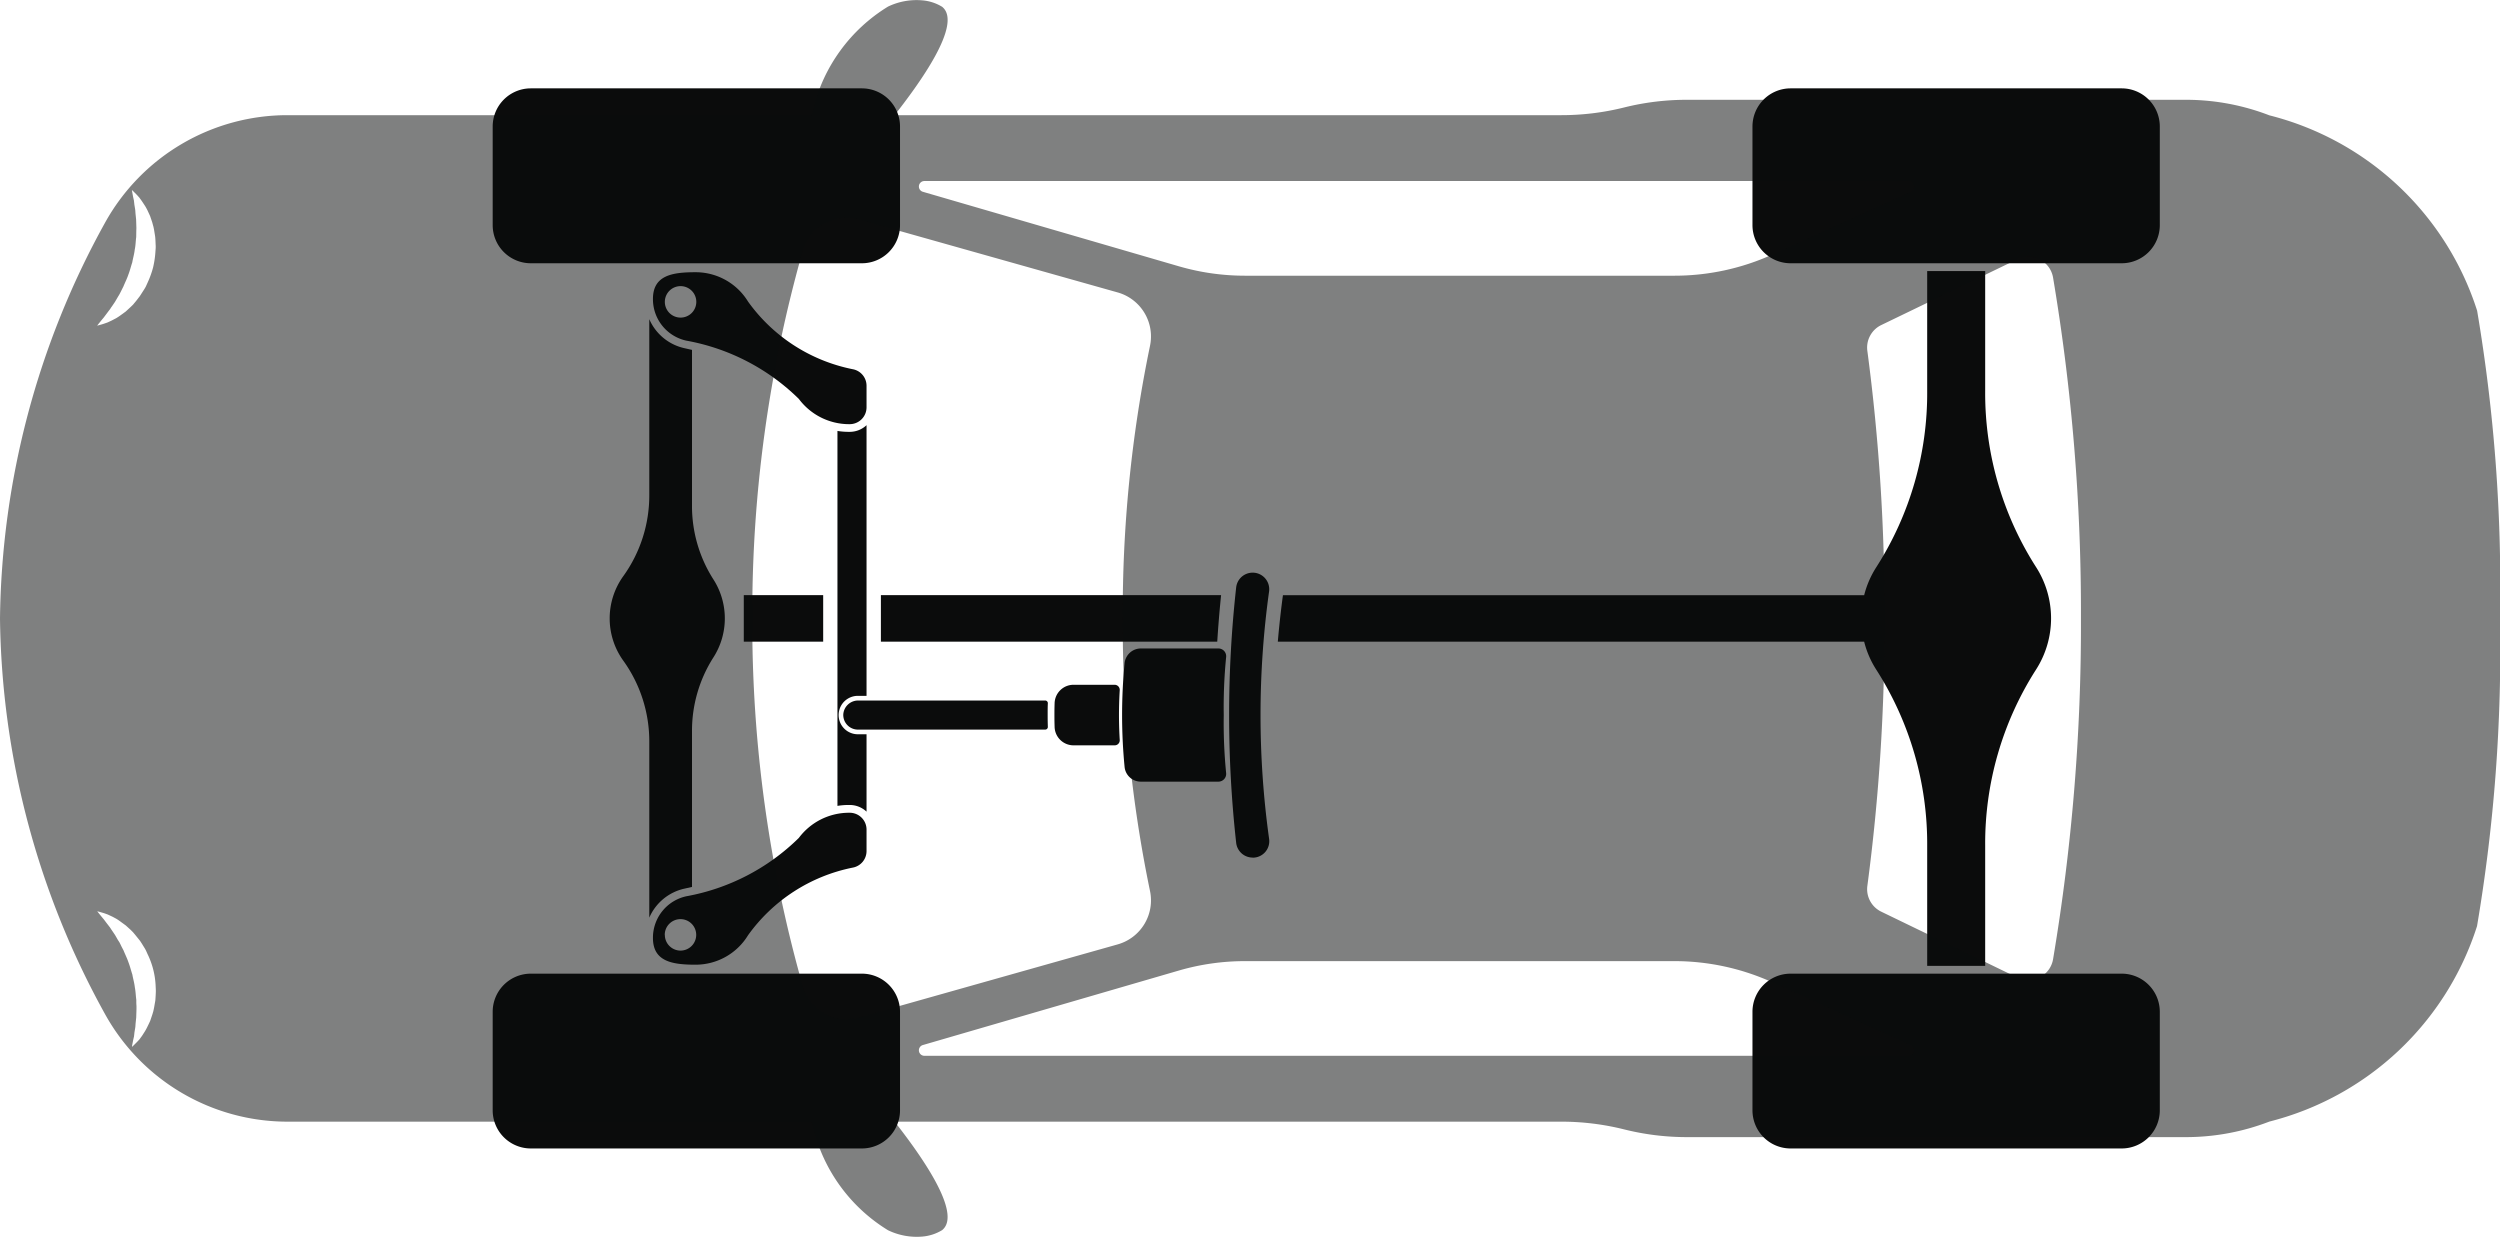 <svg xmlns="http://www.w3.org/2000/svg" viewBox="0 0 27.33 13.521"><defs><style>.a,.b{fill:#0b0c0c}.b{opacity:.52}</style></defs><title>Assetto auto e moto</title><path class="a" d="M5.802 10.644h3.62a.417.417 0 0 1 .417.416v1.078a.417.417 0 0 1-.417.417h-3.62a.417.417 0 0 1-.416-.417V11.06a.417.417 0 0 1 .416-.416zM8.177 10.225a1.856 1.856 0 0 1 1.144-.74.184.184 0 0 0 .152-.181v-.235a.184.184 0 0 0-.184-.184h-.012a.686.686 0 0 0-.544.275 2.35 2.35 0 0 1-1.23.638.464.464 0 0 0-.365.452v.004c0 .255.207.292.462.292a.671.671 0 0 0 .577-.321zm-.91-.005a.172.172 0 1 1 .173.172.172.172 0 0 1-.172-.172zM5.802.966h3.62a.417.417 0 0 1 .417.417v1.078a.417.417 0 0 1-.417.417h-3.62a.417.417 0 0 1-.416-.417V1.383a.417.417 0 0 1 .416-.417zM7.503 3.724a2.348 2.348 0 0 1 1.23.637.686.686 0 0 0 .544.276h.012a.184.184 0 0 0 .184-.185v-.235a.184.184 0 0 0-.152-.181 1.855 1.855 0 0 1-1.144-.74.671.671 0 0 0-.577-.32c-.255 0-.462.036-.462.292v.003a.464.464 0 0 0 .365.453zM7.268 3.3a.172.172 0 1 1 .172.172.172.172 0 0 1-.172-.172zM9.289 4.721h-.012a.755.755 0 0 1-.122-.01V8.81a.744.744 0 0 1 .122-.01h.012a.268.268 0 0 1 .184.073v-.846h-.095a.21.21 0 1 1 0-.42h.095V4.648a.268.268 0 0 1-.184.073zM13.695 9.376a.18.18 0 0 0 .179-.205 9.815 9.815 0 0 1 0-2.708.181.181 0 1 0-.36-.043 12.662 12.662 0 0 0 0 2.795.181.181 0 0 0 .18.16zM12.472 8.545h.847a.085.085 0 0 0 .085-.095 5.578 5.578 0 0 1-.026-.633 5.58 5.58 0 0 1 .026-.633.085.085 0 0 0-.085-.095h-.847a.179.179 0 0 0-.178.162 5.895 5.895 0 0 0 0 1.133.178.178 0 0 0 .178.161zM11.735 8.148h.451a.055.055 0 0 0 .055-.058 4.485 4.485 0 0 1 0-.546.056.056 0 0 0-.056-.058h-.45a.207.207 0 0 0-.206.202q-.002.058-.002.119v.02q0 .06.002.119a.207.207 0 0 0 .206.202z"/><path class="a" d="M11.455 7.946q-.002-.059-.002-.119v-.02c0-.04 0-.08.002-.119a.029.029 0 0 0-.029-.03H9.383a.163.163 0 0 0-.164.148.16.16 0 0 0 .159.17h2.048a.029.029 0 0 0 .029-.03zM7.485 9.714l.08-.018V8a1.49 1.49 0 0 1 .232-.81.791.791 0 0 0 0-.859 1.489 1.489 0 0 1-.232-.81V3.825l-.08-.018a.548.548 0 0 1-.387-.318v1.922a1.51 1.51 0 0 1-.283.886.791.791 0 0 0 0 .927 1.51 1.51 0 0 1 .283.886v1.922a.548.548 0 0 1 .387-.318zM8.131 6.506h.868v.509h-.868zM9.63 7.015h3.677q.016-.255.042-.509H9.63zM20.514 6.197a1.031 1.031 0 0 0-.135.31h-6.354q-.034.252-.056.508h6.41a1.03 1.03 0 0 0 .135.31 3.527 3.527 0 0 1 .554 1.922v1.312h.634V9.246a3.526 3.526 0 0 1 .554-1.923 1.038 1.038 0 0 0 0-1.127 3.526 3.526 0 0 1-.554-1.923V2.963h-.634v1.311a3.527 3.527 0 0 1-.554 1.923zM19.575 10.644h3.62a.417.417 0 0 1 .416.416v1.078a.417.417 0 0 1-.416.417h-3.62a.417.417 0 0 1-.417-.417V11.06a.417.417 0 0 1 .417-.416zM19.575.966h3.62a.417.417 0 0 1 .416.417v1.078a.417.417 0 0 1-.416.417h-3.62a.417.417 0 0 1-.417-.417V1.383a.417.417 0 0 1 .417-.417z"/><path class="b" d="M9.708.072a1.82 1.82 0 0 0-.821 1.132.69.69 0 0 0-.015.055H3.143a2.28 2.28 0 0 0-1.996 1.178A9.14 9.14 0 0 0 0 6.761a9.14 9.14 0 0 0 1.147 4.323 2.28 2.28 0 0 0 1.996 1.178h5.729a.68.68 0 0 0 .015.055 1.82 1.82 0 0 0 .821 1.132.721.721 0 0 0 .377.069.493.493 0 0 0 .214-.07c.23-.185-.256-.85-.519-1.186h7.288a2.828 2.828 0 0 1 .685.084 2.824 2.824 0 0 0 .686.085h5.457a2.53 2.53 0 0 0 .913-.17 3.21 3.21 0 0 0 2.27-2.137 18.094 18.094 0 0 0 .251-3.363 18.093 18.093 0 0 0-.25-3.364 3.21 3.21 0 0 0-2.271-2.136 2.528 2.528 0 0 0-.913-.17H18.44a2.824 2.824 0 0 0-.686.084 2.828 2.828 0 0 1-.685.084H9.78c.263-.336.75-1 .519-1.185a.493.493 0 0 0-.214-.07.72.72 0 0 0-.377.068zm-8.632 3.47L1.11 3.5l.025-.03.027-.036.03-.04c.012-.013.02-.03.032-.045l.033-.049.031-.053.017-.028.015-.029.03-.06c.017-.042.038-.082.053-.127.017-.043.028-.09.043-.135.008-.046.022-.092.027-.139.01-.046.01-.092.016-.137l.001-.067.001-.033-.001-.032-.002-.062-.006-.058c-.002-.019-.002-.038-.005-.055l-.008-.048-.005-.045-.009-.04-.01-.055-.003-.02.015.014.04.04.027.03.028.039.031.047a.603.603 0 0 1 .03.054l.028.061.023.068.01.037c.004.012.006.025.009.038l.013.08c.003.026.004.054.005.082a.421.421 0 0 1 .001.043l-.003.043a1.013 1.013 0 0 1-.026.173 1.012 1.012 0 0 1-.06.165l-.018.04a.4.4 0 0 1-.021.036l-.045.07c-.017.022-.033.044-.05.064l-.025.03-.027.026-.053.049a2.777 2.777 0 0 1-.055.04.59.59 0 0 1-.05.033l-.05.026-.043.02-.04.014c-.023.008-.042.012-.054.016l-.02.005zm7.699-.797a.501.501 0 0 1 .617-.345l2.827.797a.5.5 0 0 1 .352.588 14.32 14.32 0 0 0-.297 2.976 14.318 14.318 0 0 0 .297 2.975.5.5 0 0 1-.352.588l-2.827.798a.501.501 0 0 1-.617-.346 14.525 14.525 0 0 1-.551-4.015 14.526 14.526 0 0 1 .551-4.016zm-7.33 8.68l.011-.056.009-.039.005-.045.008-.048c.003-.017.003-.036.005-.055l.006-.058.002-.062.001-.032v-.033c-.002-.022-.002-.044-.002-.067-.006-.045-.007-.091-.016-.137-.005-.047-.019-.092-.027-.139-.015-.045-.026-.091-.043-.135-.015-.045-.036-.085-.053-.128-.01-.02-.021-.039-.03-.059l-.015-.03-.017-.026-.031-.054-.033-.049c-.011-.015-.02-.032-.031-.045l-.031-.04-.027-.036-.025-.03-.035-.043-.013-.017.02.005.055.016.039.014.043.02c.016.007.032.017.05.026a.549.549 0 0 1 .05.034l.055.04.053.048.027.027.025.03.05.062c.016.023.03.047.045.071a.414.414 0 0 1 .021.037l.018.04a.874.874 0 0 1 .087.337l.002.043a.419.419 0 0 1 0 .043 1.908 1.908 0 0 1-.005.083l-.014.08-.008.037-.011.037-.023.068a1.99 1.99 0 0 1-.029.061.578.578 0 0 1-.029.054l-.03.047-.029.04-.027.029-.04.04-.015.014zm19.444.003a.06.06 0 0 1-.025.114H10.106a.06.06 0 0 1-.016-.118l2.797-.814a2.587 2.587 0 0 1 .724-.103h4.694a2.59 2.59 0 0 1 1.073.233zm1.555-8.394a22.057 22.057 0 0 1 .305 3.727 22.057 22.057 0 0 1-.305 3.726.274.274 0 0 1-.39.2l-1.487-.72a.273.273 0 0 1-.153-.283 21.548 21.548 0 0 0 .187-2.923 21.55 21.55 0 0 0-.187-2.924.273.273 0 0 1 .153-.284l1.487-.719a.274.274 0 0 1 .39.2zm-1.58-1.055a.06.06 0 0 1 .025.115l-1.51.687a2.588 2.588 0 0 1-1.074.233h-4.694a2.587 2.587 0 0 1-.724-.103l-2.797-.814a.06.06 0 0 1 .016-.118z"/></svg>